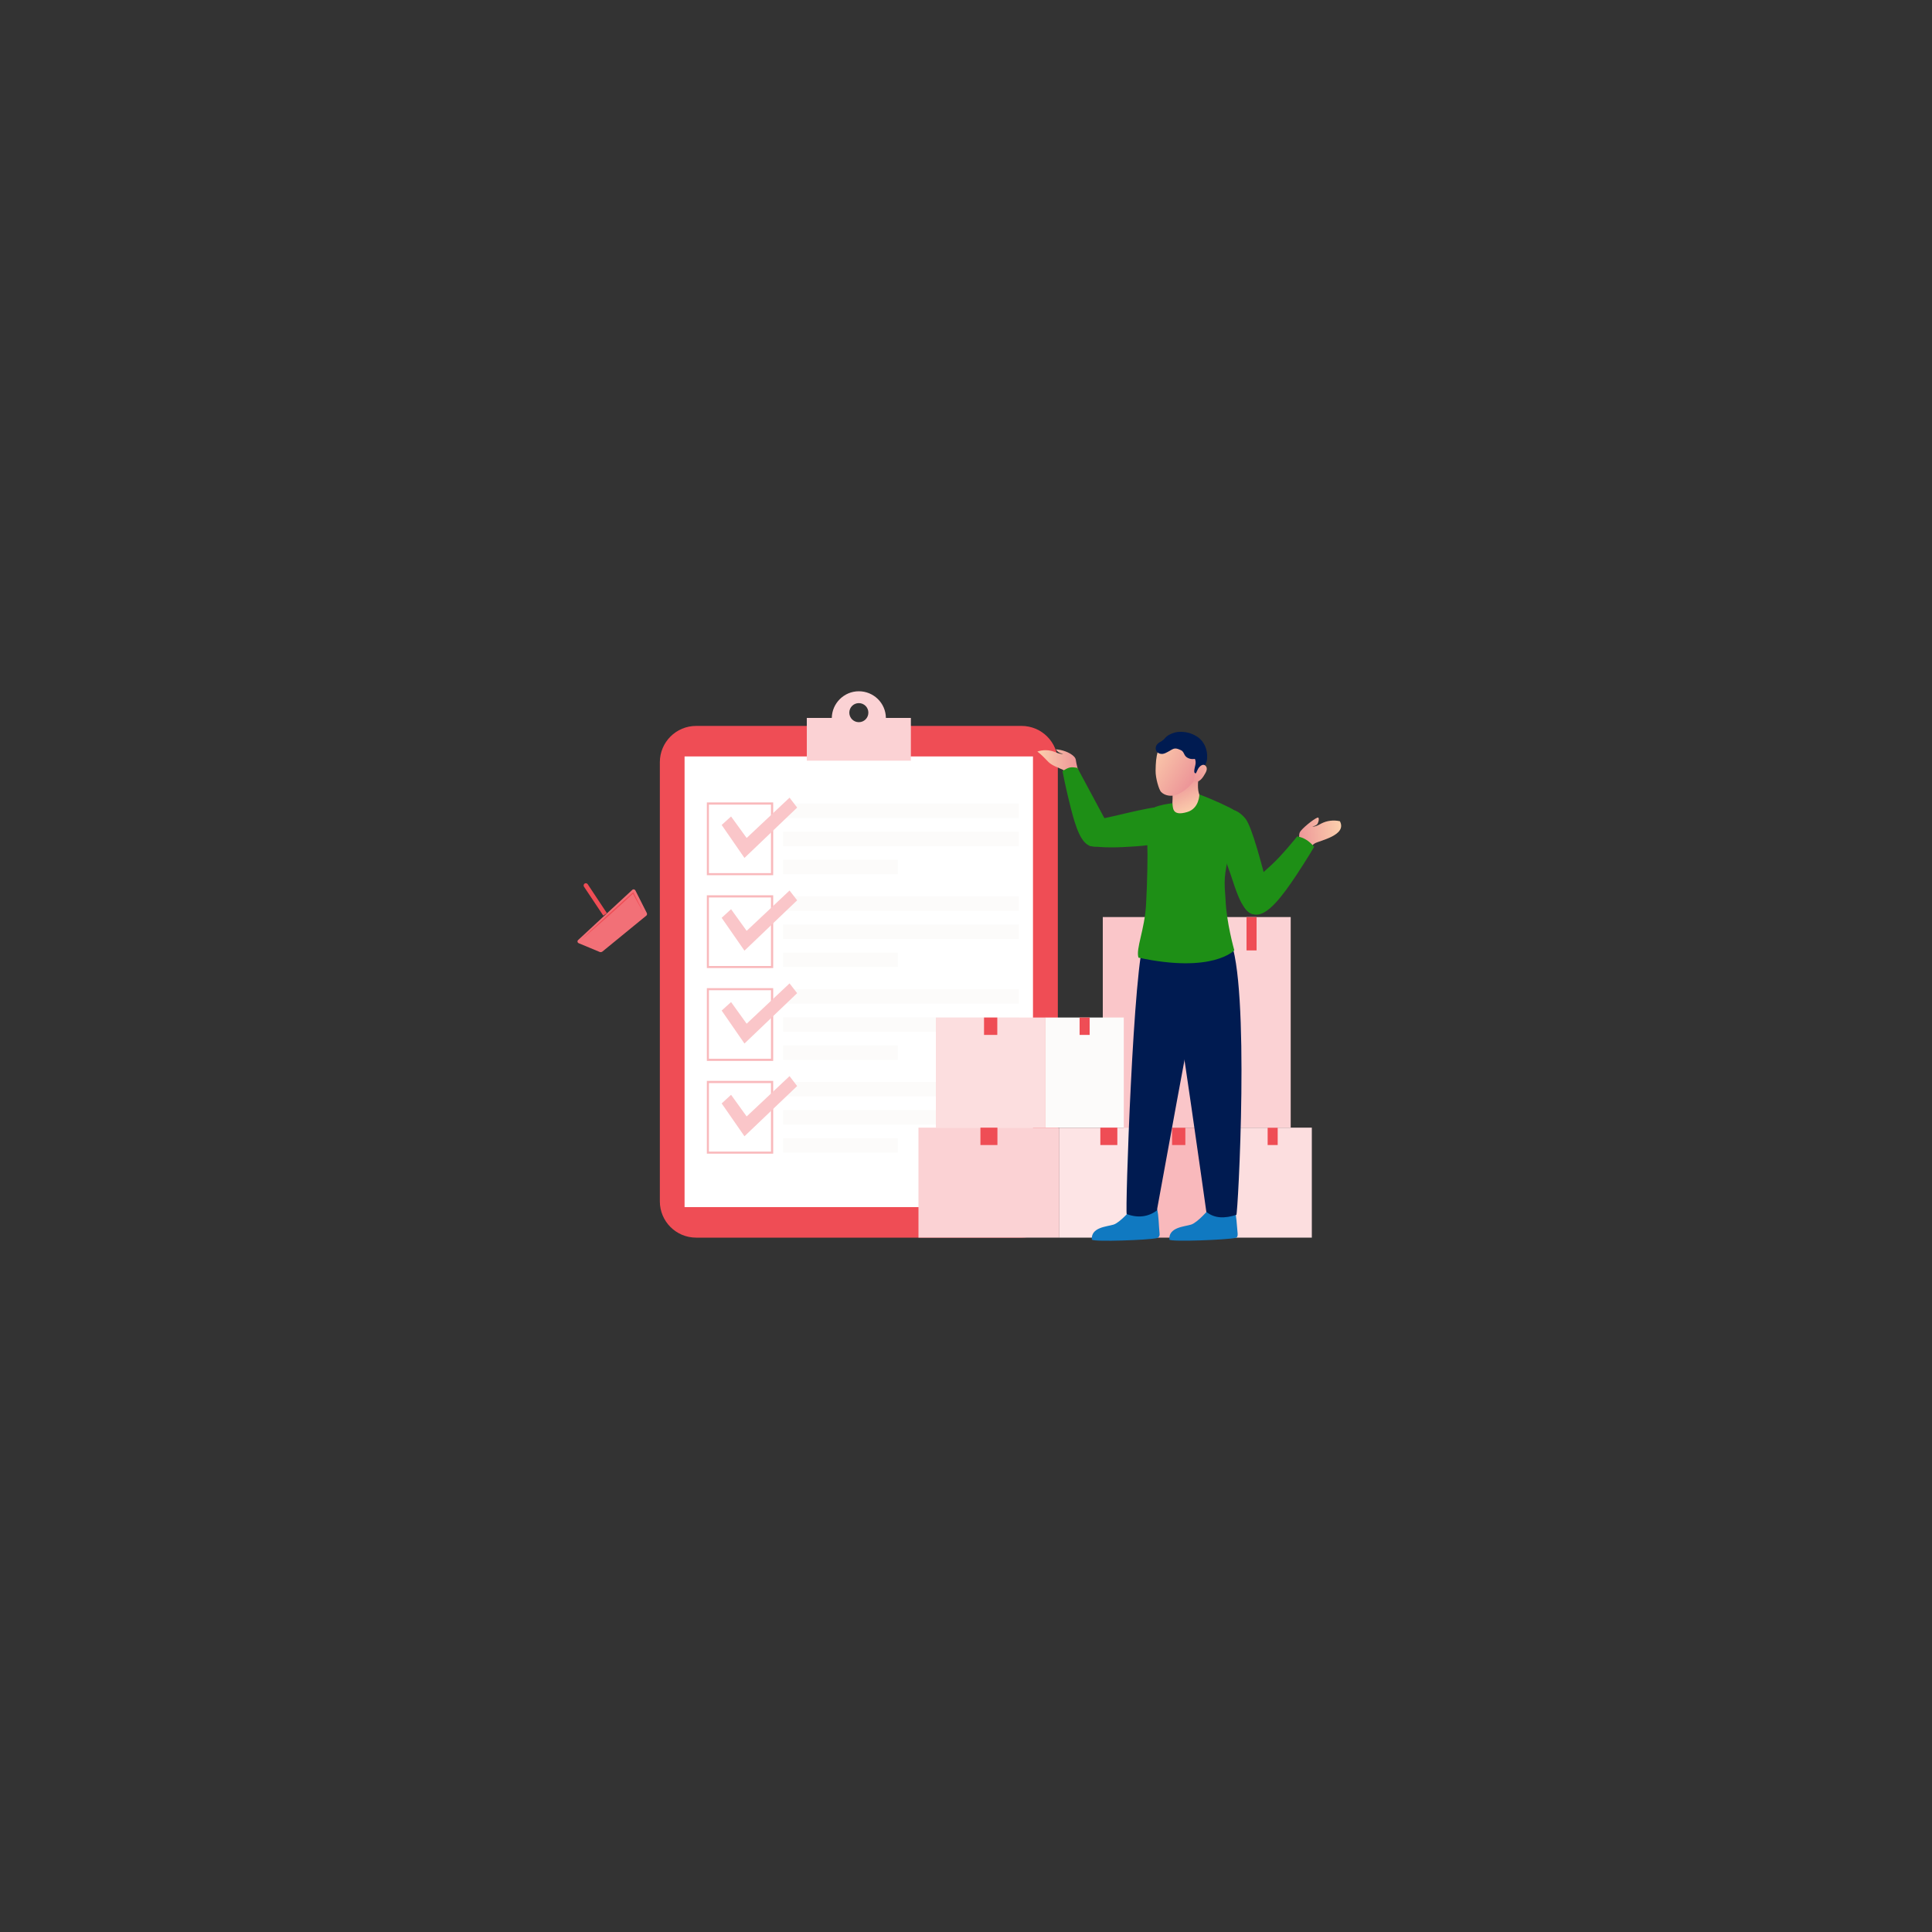 <?xml version="1.0" encoding="utf-8"?>
<svg xmlns="http://www.w3.org/2000/svg" id="Layer_1" style="enable-background:new 0 0 1500 1500" version="1.1" viewBox="0 0 1500 1500" x="0" y="0">
  <rect x="0" y="0" width="1500" height="1500" fill="#333333" stroke="none"/>
  <g>
    <g>
      <g>
        <g>
          <path d="M793.1,960.9H540.5c-15.6,0-28.2-12.6-28.2-28.2V591.8c0-15.6,12.6-28.2,28.2-28.2h252.6&#xD;&#xA;					c15.6,0,28.2,12.6,28.2,28.2v340.9C821.3,948.3,808.7,960.9,793.1,960.9z" style="fill:#ef4d55"/>
          <rect height="349.9" style="fill:#fff" width="270.5" x="531.5" y="587.3"/>
          <path d="M687.8,557.4c-0.1-11.5-9.5-20.7-21-20.7s-20.8,9.3-21,20.7h-19.4v33.2h80.8v-33.2H687.8z M666.8,560.7&#xD;&#xA;					c-4.1,0-7.4-3.3-7.4-7.4c0-4.1,3.3-7.4,7.4-7.4s7.4,3.3,7.4,7.4C674.2,557.4,670.9,560.7,666.8,560.7z" style="fill:#fbd2d4"/>
        </g>
        <g>
          <rect height="11.2" style="fill:#fcfbfa" width="183.1" x="607.9" y="623.9"/>
          <rect height="11.2" style="fill:#fcfbfa" width="183.1" x="607.9" y="645.7"/>
          <rect height="11.2" style="fill:#fcfbfa" width="89.2" x="607.9" y="667.5"/>
        </g>
        <path d="M600.3,679.5h-51.5V623h51.5V679.5z M550.4,677.9h48.2v-53.2h-48.2V677.9z" style="fill:#f9b9bc"/>
        <polygon points="567.6 633.9 579.7 650.6 613 619.3 618.9 627 578 666.1 560.3 640.5" style="fill:#fac6c9"/>
        <g>
          <rect height="11.2" style="fill:#fcfbfa" width="183.1" x="607.9" y="695.9"/>
          <rect height="11.2" style="fill:#fcfbfa" width="183.1" x="607.9" y="717.8"/>
          <rect height="11.2" style="fill:#fcfbfa" width="89.2" x="607.9" y="739.6"/>
        </g>
        <path d="M600.3,751.6h-51.5v-56.5h51.5V751.6z M550.4,750h48.2v-53.2h-48.2V750z" style="fill:#f9b9bc"/>
        <polygon points="567.6 705.9 579.7 722.7 613 691.4 618.9 699 578 738.1 560.3 712.6" style="fill:#fac6c9"/>
        <g>
          <rect height="11.2" style="fill:#fcfbfa" width="183.1" x="607.9" y="768"/>
          <rect height="11.2" style="fill:#fcfbfa" width="183.1" x="607.9" y="789.8"/>
          <rect height="11.2" style="fill:#fcfbfa" width="89.2" x="607.9" y="811.7"/>
        </g>
        <path d="M600.3,823.7h-51.5v-56.5h51.5V823.7z M550.4,822h48.2v-53.2h-48.2V822z" style="fill:#f9b9bc"/>
        <polygon points="567.6 778 579.7 794.8 613 763.5 618.9 771.1 578 810.2 560.3 784.6" style="fill:#fac6c9"/>
        <g>
          <rect height="11.2" style="fill:#fcfbfa" width="183.1" x="607.9" y="840"/>
          <rect height="11.2" style="fill:#fcfbfa" width="183.1" x="607.9" y="861.9"/>
          <rect height="11.2" style="fill:#fcfbfa" width="89.2" x="607.9" y="883.7"/>
        </g>
        <path d="M600.3,895.7h-51.5v-56.5h51.5V895.7z M550.4,894.1h48.2v-53.2h-48.2V894.1z" style="fill:#f9b9bc"/>
        <polygon points="567.6 850 579.7 866.8 613 835.5 618.9 843.2 578 882.2 560.3 856.7" style="fill:#fac6c9"/>
      </g>
      <g>
        <g>
          <g>
            <rect height="85.4" style="fill:#f9b9bc" width="85.1" x="872.5" y="875.5"/>
            <rect height="13.5" style="fill:#ef4d55" width="10.3" x="910" y="875.5"/>
          </g>
          <rect height="85.4" style="fill:#fcdedf" width="60.9" x="957.6" y="875.5"/>
          <rect height="13.5" style="fill:#ef4d55" width="7.8" x="984.2" y="875.5"/>
        </g>
        <g>
          <g>
            <rect height="163.5" style="fill:#fac6c9" width="85.1" x="856.2" y="712"/>
            <rect height="25.9" style="fill:#ef4d55" width="10.3" x="893.6" y="712"/>
          </g>
          <rect height="163.5" style="fill:#fbd2d4" width="60.9" x="941.2" y="712"/>
          <rect height="25.9" style="fill:#ef4d55" width="7.8" x="967.8" y="712"/>
        </g>
        <g>
          <g>
            <rect height="85.4" style="fill:#fbd2d4" width="109.4" x="713.1" y="875.5"/>
            <rect height="13.5" style="fill:#ef4d55" width="13.2" x="761.2" y="875.5"/>
          </g>
          <rect height="85.4" style="fill:#fde4e5" width="72.4" x="822.5" y="875.5"/>
          <rect height="13.5" style="fill:#ef4d55" width="13.2" x="854.3" y="875.5"/>
        </g>
        <g>
          <g>
            <rect height="85.4" style="fill:#fcdedf" width="85.1" x="726.6" y="790"/>
            <rect height="13.5" style="fill:#ef4d55" width="10.3" x="764" y="790"/>
          </g>
          <rect height="85.4" style="fill:#fcfbfa" width="60.9" x="811.6" y="790"/>
          <rect height="13.5" style="fill:#ef4d55" width="7.8" x="838.2" y="790"/>
        </g>
      </g>
      <g>
        <path d="M471.2,709l-2.8,1.9l-15-22.5c-0.5-0.8-0.3-1.8,0.5-2.4h0c0.8-0.5,1.8-0.3,2.4,0.5L471.2,709z" style="fill:#ef4d55"/>
        <g>
          <g>
            <path d="M465.6,739.1l-16.3-6.8c-1-0.4-1.3-1.8-0.4-2.5l42-38.9c0.7-0.7,1.9-0.5,2.4,0.4l8.9,17.6&#xD;&#xA;						c0.3,0.7,0.2,1.5-0.4,2l-34.1,27.9C467.1,739.2,466.3,739.4,465.6,739.1z" style="fill:#f27077"/>
          </g>
          <path d="M451.3,729.6c1.6-1.6,3.3-3.1,4.9-4.7c1.6-1.6,3.3-3.1,4.9-4.6l5-4.6l5-4.6c3.3-3,6.7-6.1,10.1-9.1&#xD;&#xA;					l2.5-2.3l2.5-2.2c1.7-1.5,3.4-3,5.1-4.5l0.4-0.4l0.2,0.5l1.9,3.8l1.9,3.8l1.9,3.8c0.6,1.3,1.2,2.6,1.9,3.9&#xD;&#xA;					c-0.7-1.2-1.4-2.5-2.1-3.7l-2.1-3.7l-2.1-3.8l-2-3.8l0.6,0.1c-1.7,1.5-3.3,3.1-5,4.6l-2.5,2.3l-2.5,2.3c-3.3,3-6.7,6-10.1,9.1&#xD;&#xA;					l-5.1,4.5l-5.1,4.5c-1.7,1.5-3.4,3-5.1,4.4C454.7,726.6,453,728.1,451.3,729.6z" style="fill:#ef4d55"/>
        </g>
      </g>
    </g>
    <g>
      <linearGradient gradientTransform="scale(-1 1)rotate(5.791 -103075.963 -19911.518)" gradientUnits="userSpaceOnUse" id="SVGID_1_" x1="511.809" x2="547.523" y1="-9754.409" y2="-9754.409">
        <stop offset="0" style="stop-color:#fcd0ad"/>
        <stop offset="1" style="stop-color:#ec9397"/>
      </linearGradient>
      <path d="M1007.2,659.2c0.6-2.4,0.9-5.2,1.3-7.9c0.4-2.7-0.3-4.2,1.5-6.3c3.2-3.9,12.5-11,13.5-10.2s-0.1,4.6-1,5.3&#xD;&#xA;			c-1,0.9-2.3,1.3-3.6,1.7c2.5,0.1,4.7-1.2,6.9-2.4c4.4-2.3,9.6-2.9,14.5-1.8c5.8,11.1-16.1,15-19.7,17.3c-3.1,1.9-3.6,5.8-7.2,6.5&#xD;&#xA;			C1012.4,661.7,1008.1,659.5,1007.2,659.2z" style="fill:url(#SVGID_1_)"/>
      <linearGradient gradientTransform="translate(11255.964 9855.588)" gradientUnits="userSpaceOnUse" id="SVGID_2_" x1="-10450.656" x2="-10418.268" y1="-9263.264" y2="-9263.264">
        <stop offset="0" style="stop-color:#fcd0ad"/>
        <stop offset="1" style="stop-color:#ec9397"/>
      </linearGradient>
      <path d="M837.7,600.1c-0.8-2.2-1.3-4.7-1.9-7.1c-0.6-2.5-0.2-3.9-2-5.7c-3.3-3.3-9.5-5.3-14.1-5.5&#xD;&#xA;			c0.6,0.8,1.3,1.6,2.2,2.2c1,0.7,2.3,1,3.5,1.3c-2.2,0.3-4.4-0.7-6.5-1.5c-4.3-1.7-9.1-1.8-13.5-0.3c3.3,2.4,5.9,5.4,8.8,8.3&#xD;&#xA;			c2.9,2.7,7.3,4.1,10.9,5.8c3,1.5,3.9,5,7.2,5.3C833.1,602.9,836.9,600.5,837.7,600.1z" style="fill:url(#SVGID_2_)"/>
      <path d="M844.5,654.4c0,0,1.3,2.2,1.3,2.2c10.2,1.8,21.7,1.5,36.1,0.5c16.8-1.2,32.3-4.7,36.2-7.4&#xD;&#xA;			c3.6-2.5,4.1-8.2,4.1-8.2c1-3.1-4.1-12.3-14.3-15.1c-8.1-2.1-39.6,6.8-51.8,9.1C840,638.2,838.5,652.4,844.5,654.4z" style="fill:#1e8f16"/>
      <path d="M860.5,640.9l-24-44.7c-4.9-0.9-6.5-0.8-11.6,2.5c0,0,2.8,14.5,6.6,29.2c3.6,13.9,7.9,28,16.2,29.2&#xD;&#xA;			c0.2,0,0.4,0.1,0.5,0.1C857.3,658.6,864.3,649.3,860.5,640.9z" style="fill:#1e8f16"/>
      <g>
        <path d="M878.6,938.6c0,0-8.9,10.6-14.1,12.2c-5.2,1.6-17.6,2-16.8,11.7c2.3,1.8,43.6,0.3,50.3-1.2&#xD;&#xA;				c1.5-0.3,2.5-1.7,2.3-3.3c-0.7-7.2-0.6-14.1-2-19.6L878.6,938.6z" style="fill:#1079c1"/>
      </g>
      <g>
        <path d="M938.8,938.6c0,0-8.9,10.6-14.1,12.2c-5.2,1.6-17.6,2-16.8,11.7c2.3,1.8,44.7,0.1,51.4-1.4&#xD;&#xA;				c1.5-0.3,1.7-1.8,1.6-3.4c-0.7-7.2-0.9-13.8-2.4-19.3L938.8,938.6z" style="fill:#1079c1"/>
      </g>
      <path d="M888.9,727.9c-8.9,16.9-15.5,215.4-14.1,214.7c8.8,3.3,16.9,2.1,23.4-2.8c0,0,30.5-167.5,32.1-172.8&#xD;&#xA;			c4.1-13.4,4.7-28.7,4.7-28.7L888.9,727.9z" style="fill:#001b51"/>
      <path d="M954.7,728.7c16.1,35,6.4,214.5,5.2,214.5c-8.9,2.9-16.9,2.9-23.3-2.3c0,0-22.3-159.3-25.9-172.9&#xD;&#xA;			c-3.6-13.6-6.1-32.8-6.1-32.8L954.7,728.7z" style="fill:#001b51"/>
      <g>
        <linearGradient gradientTransform="translate(11255.964 9855.588)" gradientUnits="userSpaceOnUse" id="SVGID_3_" x1="-10328.953" x2="-10339.143" y1="-9225.704" y2="-9250.157">
          <stop offset="0" style="stop-color:#fcd0ad"/>
          <stop offset="1" style="stop-color:#ec9397"/>
        </linearGradient>
        <path d="M932.3,594.7c0,0-4.6,16.7-0.5,23.6c4.1,6.9,11.5,11.4,11.5,11.4s-23.5,18.8-35,3.2&#xD;&#xA;				c3.1-6.4,1.9-20.9,1.9-20.9L932.3,594.7z" style="fill:url(#SVGID_3_)"/>
        <linearGradient gradientTransform="translate(11255.964 9855.588)" gradientUnits="userSpaceOnUse" id="SVGID_4_" x1="-10327.824" x2="-10338.014" y1="-9226.175" y2="-9250.628">
          <stop offset="0" style="stop-color:#fcd0ad"/>
          <stop offset="1" style="stop-color:#ec9397"/>
        </linearGradient>
        <path d="M909.5,629.3c9-6.2,16.5-14.9,20.9-24.7c0.6-5.3,1.9-9.9,1.9-9.9l-22,17.2&#xD;&#xA;				C910.3,612,911.1,622.2,909.5,629.3z" style="opacity:.3;fill:url(#SVGID_4_)"/>
        <linearGradient gradientTransform="rotate(-5.253 108448.237 -120038.378)" gradientUnits="userSpaceOnUse" id="SVGID_5_" x1="-9698.397" x2="-9663.417" y1="-9774.037" y2="-9748.057">
          <stop offset="0" style="stop-color:#fcd0ad"/>
          <stop offset="1" style="stop-color:#ec9397"/>
        </linearGradient>
        <path d="M899,583.1c-1.4,4.8-1.7,9.1-1.8,15.2c-0.1,6.1,2.7,14.9,4.2,16.5c3.4,3.5,8.2,3.1,9.7,2.9&#xD;&#xA;				c4.8-0.7,11.8-5.8,15.7-11.2c3.9-5.4,6.4-17,5.2-23.9c-1.2-6.9-14.1-16.4-24.2-10.7C900.5,576.1,900.1,579.4,899,583.1z" style="fill:url(#SVGID_5_)"/>
      </g>
      <path d="M953.6,666.4c-4.3,16.3-2.4,24-2.1,31.7c0.6,17.9,6.8,39.7,6.8,39.7s-16.5,18.2-74.4,5.7&#xD;&#xA;			c-2.2-6.9,4.8-21.5,5.9-41.3c1-17.3,1.3-39.1,1-45.3c-0.6-13.2,6-30.3,6-30.3c4.2-1.6,9.4-2.5,13.5-3c0,0,0.1,2.8,0.6,4.4&#xD;&#xA;			c1.2,3.9,5.2,4.1,10.7,2.5c9.6-2.7,9.6-13.8,9.6-13.7c11,4.1,24.7,10.5,26.7,12.1C960.2,630.6,957.9,650.1,953.6,666.4z" style="fill:#1e8f16"/>
      <path d="M968.8,707.6c-7.5-7.1-10.4-21.2-15.5-34.7c-6-15.8-8.3-31.5-7.5-36.2c0.8-4.3,4.7-7.1,4.7-7.1&#xD;&#xA;			c2.4-2.2,9.6-2.3,16.4,5.9c5.3,6.4,13.7,39.6,16.8,51.7C990.3,705.3,976.2,714.7,968.8,707.6z" style="fill:#1e8f16"/>
      <path d="M967.5,689.5c6.1-5.7,13-11.9,19.8-18.1c8.6-7.9,19.8-22,19.8-22c4.9,0.7,9.3,3.4,13.2,8.1&#xD;&#xA;			c0,0-5.5,9.4-13.9,22.1c-10.4,15.6-22.4,32-32.1,30.4c-0.2,0-0.4-0.1-0.5-0.1C964.6,708.4,961.1,695.4,967.5,689.5z" style="fill:#1e8f16"/>
      <path d="M898.7,584.2c1.1,0.9,2.7,1.3,4.1,1.1c1.4-0.2,2.7-0.9,4-1.6c0.9-0.5,1.8-1,2.6-1.5c0.8-0.4,1.6-0.9,2.5-1&#xD;&#xA;			c1.3-0.2,2.5,0.2,3.7,0.7c0.9,0.3,1.7,0.7,2.4,1.3c1,1,1.4,2.5,2.2,3.6c0.8,1.1,2.1,1.8,3.4,2.2c1.3,0.4,2.7,0.4,4.1,0.2&#xD;&#xA;			c0.7,1.4,0.7,3.1,0.4,4.6c-0.3,1.6-0.8,3.1-0.9,4.7c0,0.6,0,1.2,0.4,1.6c0.3,0.3,0.8,0.3,1.2,0.3c1.8-0.2,3.2-1.6,4.3-3&#xD;&#xA;			c1.5-1.8,3-3.8,3.7-6.1c0.2-0.8,0.4-1.7,0.4-2.6c0.5-6.4-2.2-13.1-7.5-16.6c-4.7-3.1-9.8-4.3-15.4-3.8c-2.7,0.3-6.3,1.7-8.4,3.4&#xD;&#xA;			c-1.3,1.1-2.3,2.6-3.7,3.5c-1.2,0.7-2.4,1.3-3.4,2.3c-0.9,0.9-1.4,1.9-1.5,3.2C897.2,581.9,897.6,583.3,898.7,584.2z" style="fill:#001b51"/>
      <g>
        <linearGradient gradientTransform="matrix(-.999 -.054 -.052 .963 2116.65 9592.245)" gradientUnits="userSpaceOnUse" id="SVGID_6_" x1="1643.708" x2="1678.682" y1="-9265.999" y2="-9240.023">
          <stop offset="0" style="stop-color:#fcd0ad"/>
          <stop offset="1" style="stop-color:#ec9397"/>
        </linearGradient>
        <path d="M929.7,597.9c0.7-1.6,1.9-3.2,3.5-3.9c0.3-0.1,0.7-0.2,1.1-0.2c1.3,0,2.4,1.2,2.6,2.5&#xD;&#xA;				c0.2,1.3-0.3,2.5-0.9,3.7c-1.9,3.4-4.8,8.5-9.2,6.4C926.1,605.1,929.2,599.1,929.7,597.9z" style="fill:url(#SVGID_6_)"/>
        <linearGradient gradientTransform="matrix(-.999 -.054 -.052 .963 2116.65 9592.245)" gradientUnits="userSpaceOnUse" id="SVGID_7_" x1="1663.821" x2="1667.379" y1="-9268.674" y2="-9237.084">
          <stop offset="0" style="stop-color:#fcd0ad"/>
          <stop offset="1" style="stop-color:#ec9397"/>
        </linearGradient>
        <path d="M930.7,598.9c0.4-0.9,1.1-1.9,2-2.3c0.2-0.1,0.4-0.1,0.6-0.1&#xD;&#xA;				c0.8,0,1.4,0.7,1.5,1.4c0.1,0.7-0.2,1.5-0.5,2.1c-1.1,2-2.8,4.9-5.4,3.7C929.4,602.9,930.3,599.6,930.7,598.9z" style="opacity:.3;fill:url(#SVGID_7_)"/>
      </g>
    </g>
  </g>
</svg>